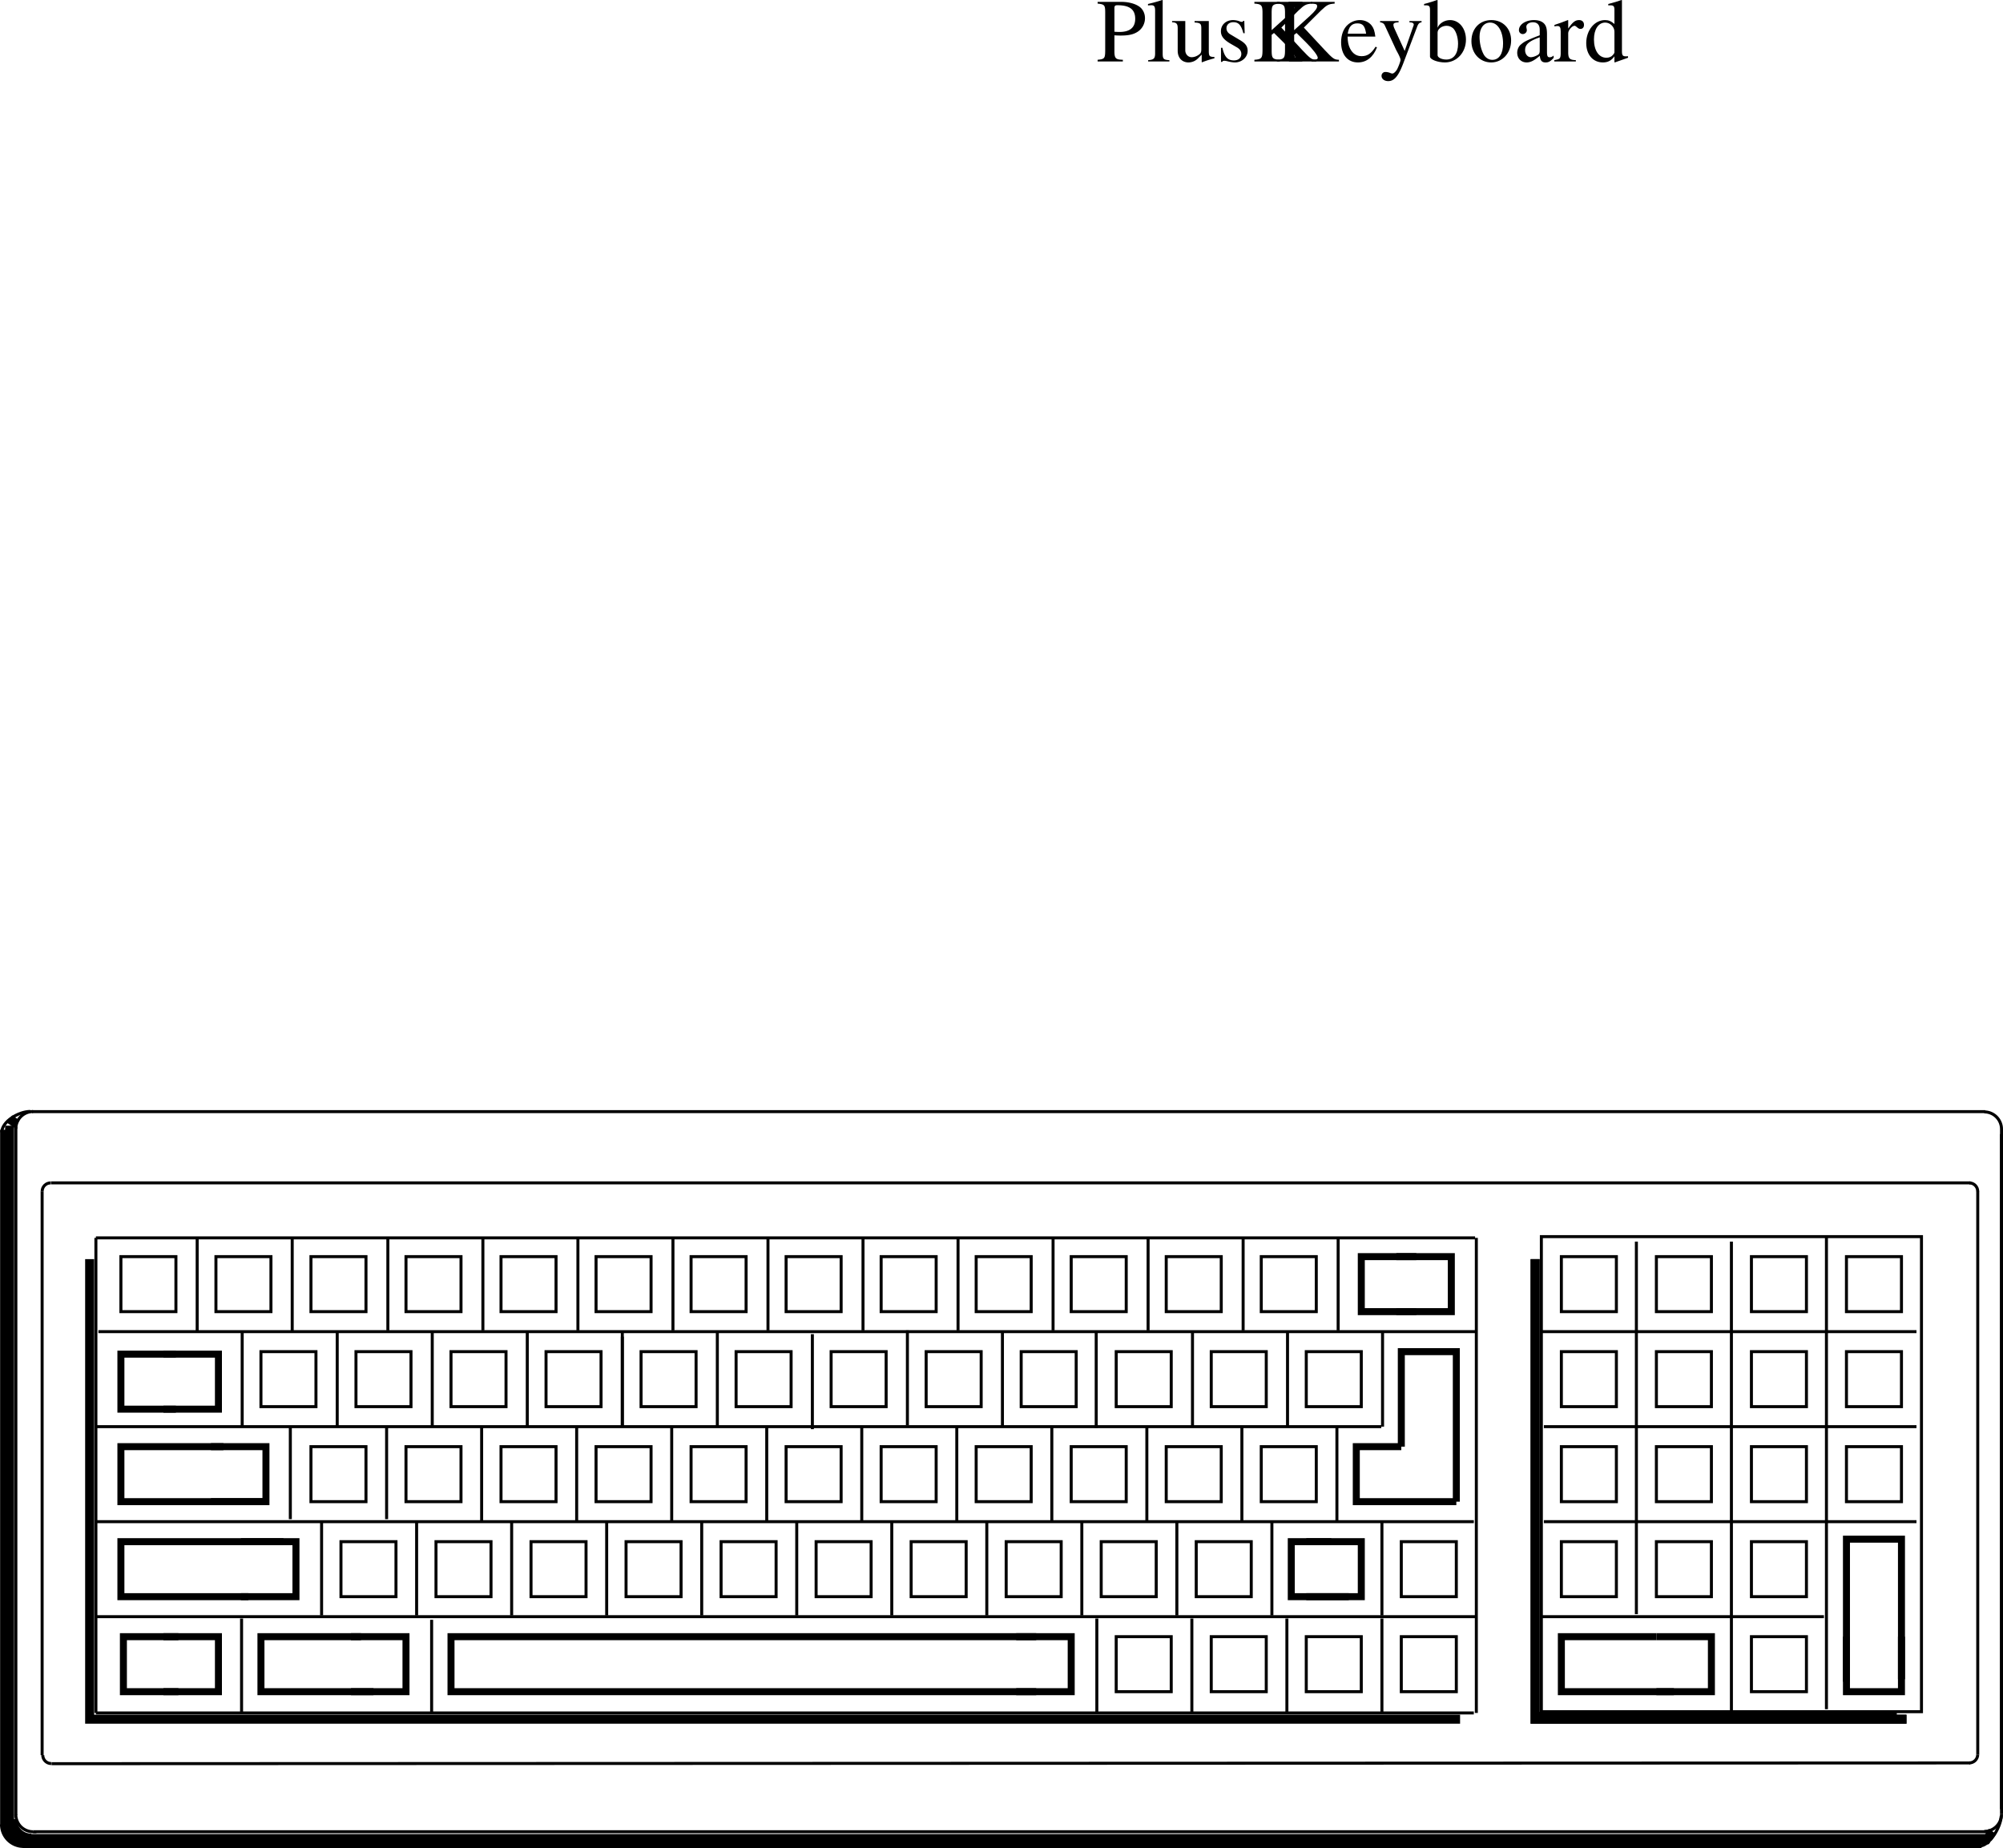 <svg xmlns="http://www.w3.org/2000/svg" xmlns:xlink="http://www.w3.org/1999/xlink" width="400.473" height="369.572"><defs><path id="a" d="M.281-11.578c1.344.14 1.5.312 1.516 1.625v7.797C1.78-.625 1.657-.47.28-.344V0h5.047v-.344C3.906-.375 3.656-.625 3.641-1.969v-3.265c.468.03.765.046 1.234.046 1.422 0 2.375-.171 3.156-.609a3.229 3.229 0 0 0 1.719-2.86c0-.75-.25-1.437-.734-1.968-.72-.781-2.282-1.297-3.97-1.297H.282Zm3.36.937c0-.484.125-.609.609-.609 2.422 0 3.547.844 3.547 2.703 0 1.75-1.063 2.64-3.14 2.64-.36 0-.61-.015-1.016-.046zm0 0"/><path id="b" d="M.375 0h4.25v-.266C3.485-.328 3.297-.5 3.281-1.516v-10.75l-.078-.03a36.38 36.38 0 0 1-2.86.796v.281h.11c.188-.015.406-.031.563-.031.562 0 .75.25.75 1.094v8.594C1.75-.595 1.5-.345.375-.266Zm0 0"/><path id="c" d="M8.625-.906h-.094c-.875-.031-1-.172-1.031-1.016v-6.172H4.656v.297C5.781-7.734 6-7.563 6-6.657v4.22c0 .515-.094.765-.344.968-.484.39-1.047.61-1.593.61-.704 0-1.266-.61-1.266-1.375v-5.86H.157v.25c.859.032 1.109.282 1.124 1.14v4.548c0 1.422.86 2.344 2.172 2.344a2.71 2.71 0 0 0 1.86-.782l.765-.781v1.5l.078.031c.907-.36 1.547-.547 2.469-.797Zm0 0"/><path id="d" d="m5.672-5.656-.078-2.469h-.188c-.093.156-.187.203-.297.203-.109 0-.28-.031-.484-.125a3.863 3.863 0 0 0-1.266-.234c-1.421 0-2.437.937-2.437 2.234 0 1 .578 1.734 2.11 2.594l1.03.594C4.704-2.5 5-2.063 5-1.516 5-.719 4.422-.219 3.516-.219c-1.25 0-1.875-.687-2.297-2.515H.937V.078h.235c.125-.187.203-.219.406-.219S2-.109 2.406 0c.485.11.953.188 1.313.188 1.406 0 2.547-1.047 2.547-2.313 0-.906-.438-1.5-1.516-2.14L2.812-5.423c-.515-.297-.78-.734-.78-1.219 0-.734.562-1.218 1.39-1.218 1.031 0 1.562.593 1.984 2.203zm0 0"/><path id="e" d="M7.438-11.578c1.078.062 1.218.125 1.218.562 0 .391-.406.938-1.406 1.86l-3.188 2.89v-3.687c.032-1.344.204-1.516 1.657-1.625v-.344H.609v.344c1.391.094 1.594.312 1.625 1.625v7.797C2.22-.625 2.016-.437.61-.344V0h5.079v-.344C4.296-.438 4.093-.625 4.063-1.969v-3.36l.468-.374 1.907 1.89C7.827-2.437 8.78-1.187 8.78-.75c0 .266-.234.375-.75.39-.094 0-.297 0-.5.016V0h5.485v-.344c-.938-.015-1.188-.203-2.829-1.937L6-6.781l3.406-3.39c1.235-1.173 1.516-1.313 2.75-1.407v-.344H7.437Zm0 0"/><path id="f" d="M7.344-2.953c-.86 1.375-1.64 1.89-2.797 1.89-1.016 0-1.797-.515-2.313-1.546-.328-.688-.453-1.266-.484-2.375h5.547c-.156-1.172-.328-1.688-.781-2.266-.547-.656-1.375-1.031-2.297-1.031-.907 0-1.75.328-2.438.937C.938-6.609.453-5.328.453-3.859.453-1.375 1.75.187 3.813.187c1.718 0 3.062-1.062 3.812-3.015ZM1.78-5.563c.203-1.406.813-2.062 1.907-2.062 1.093 0 1.53.5 1.765 2.063zm0 0"/><path id="g" d="M8.547-8.094H6.125v.266c.578 0 .86.156.86.453a.69.69 0 0 1-.079.297L5.172-2.11 3.094-6.656c-.11-.25-.172-.5-.172-.688 0-.328.265-.453 1.031-.484v-.266H.25v.25c.469.063.781.266.922.578l2.047 4.422c.219.485.234.5.328.688.5.89.797 1.562.797 1.828 0 .297-.422 1.39-.719 1.953-.281.438-.656.781-.906.781-.11 0-.266-.031-.469-.125a2.634 2.634 0 0 0-.938-.187.76.76 0 0 0-.765.781c0 .594.547 1.047 1.328 1.047 1.219 0 2.047-.985 3.031-3.594l2.782-7.344c.234-.578.437-.765.859-.812Zm0 0"/><path id="h" d="m2.75-12.266-.094-.03c-.734.25-1.219.421-2.078.655l-.531.141v.281c.11-.015.172-.015.312-.015.72 0 .875.171.875.921v9.344C1.234-.406 2.75.187 4.22.187c2.375 0 4.203-1.984 4.203-4.562 0-2.234-1.36-3.906-3.172-3.906-1.094 0-2.14.625-2.5 1.531zm0 6.47c0-.704.844-1.345 1.781-1.345.516 0 .953.172 1.344.516.563.563.969 1.781.969 3.078 0 2-.875 3.156-2.344 3.156-.938 0-1.75-.406-1.75-.875zm0 0"/><path id="i" d="M4.5-8.281C2.14-8.281.516-6.547.516-4.062c0 2.437 1.687 4.25 3.953 4.25 2.265 0 3.984-1.891 3.984-4.407 0-2.375-1.656-4.062-3.953-4.062zm-.234.5c1.515 0 2.578 1.734 2.578 4.203 0 2.047-.813 3.25-2.157 3.25-.703 0-1.375-.422-1.75-1.14-.5-.938-.796-2.204-.796-3.485 0-1.703.828-2.828 2.125-2.828zm0 0"/><path id="j" d="M7.953-1.188c-.297.25-.516.344-.797.344-.406 0-.531-.25-.531-1.047v-3.515c0-.938-.094-1.453-.36-1.89-.39-.641-1.171-.985-2.234-.985-1.687 0-3.015.89-3.015 2.015a.77.77 0 0 0 .765.782c.438 0 .813-.36.813-.766 0-.063-.016-.156-.031-.281A1.631 1.631 0 0 1 2.5-6.97c0-.484.578-.875 1.297-.875.89 0 1.375.516 1.375 1.485v1.109C2.406-4.156 2.094-4 1.312-3.312c-.39.359-.64.968-.64 1.562 0 1.14.781 1.938 1.89 1.938.782 0 1.532-.391 2.626-1.329.093.954.406 1.329 1.156 1.329.61 0 .984-.22 1.61-.907zm-2.781-1.03c0 .546-.094.75-.469.952-.453.25-.937.407-1.312.407-.641 0-1.141-.61-1.141-1.391v-.078c.016-1.078.813-1.766 2.922-2.5zm0 0"/><path id="k" d="M.094 0h4.312v-.266C3.203-.312 2.922-.562 2.875-1.625v-4.047c0-.578.766-1.469 1.266-1.469.109 0 .265.079.468.266.266.266.485.36.72.36.437 0 .702-.313.702-.813 0-.594-.375-.953-.984-.953-.766 0-1.266.39-2.172 1.687V-8.25l-.078-.031c-1.016.39-1.656.656-2.672.969v.296c.25-.062.422-.078.625-.078.453 0 .625.297.625 1.078v4.5C1.328-.578 1.219-.469.094-.266zm0 0"/><path id="l" d="M8.844-1.047c-.235.016-.344.016-.422.016-.625 0-.797-.188-.797-1.016v-10.219l-.078-.03c-.844.296-1.469.483-2.656.796v.281c.156-.015.234-.015.406-.015.656 0 .828.187.828.921V-7.5c-.688-.578-1.172-.781-1.89-.781-2.079 0-3.75 2.031-3.75 4.594C.484-1.392 1.812.187 3.812.187c1.015 0 1.703-.374 2.312-1.218V.125l.063.063L8.844-.75Zm-2.719-.797c0 .14-.125.344-.313.547-.296.36-.765.547-1.296.547C3-.75 2.03-2.203 2.03-4.422c0-2.016.89-3.36 2.25-3.36.969 0 1.844.845 1.844 1.813zm0 0"/></defs><path fill="none" stroke="#000" stroke-miterlimit="10" stroke-width=".6" d="M384.173 342.297v-95h-76v95zm-364.5-76h275.25m-275.75 19h257m-257 19h275.5m-275.5 19h276m13-57h75m-74.5 38h74.5m-75 19h56.5m.5-76v94.5m-19-93.5v94m-19-94v74.5m-292-60.5v-11h-11v11zm19 0v-11h-11v11zm19 0v-11h-11v11zm19 0v-11h-11v11zm19 0v-11h-11v11zm19 0v-11h-11v11zm19 0v-11h-11v11zm19 0v-11h-11v11zm19 0v-11h-11v11zm19 0v-11h-11v11zm38 0v-11h-11v11zm19 0v-11h-11v11zm-200 19v-11h-11v11zm19 0v-11h-11v11zm19 0v-11h-11v11zm19 0v-11h-11v11zm19 0v-11h-11v11zm19 0v-11h-11v11zm19 0v-11h-11v11zm19 0v-11h-11v11zm19 0v-11h-11v11zm19 0v-11h-11v11zm19 0v-11h-11v11zm19 0v-11h-11v11zm-199 19v-11h-11v11zm19 0v-11h-11v11zm19 0v-11h-11v11zm19 0v-11h-11v11zm19 0v-11h-11v11zm19 0v-11h-11v11zm19 0v-11h-11v11zm19 0v-11h-11v11zm19 0v-11h-11v11zm19 0v-11h-11v11zm19 0v-11h-11v11zm-184 19v-11h-11v11zm19 0v-11h-11v11zm19 0v-11h-11v11zm19 0v-11h-11v11zm19 0v-11h-11v11zm19 0v-11h-11v11zm19 0v-11h-11v11zm19 0v-11h-11v11zm19 0v-11h-11v11zm19 0v-11h-11v11zm41 0v-11h-11v11zm-57 19v-11h-11v11zm19 0v-11h-11v11zm19 0v-11h-11v11zm19 0v-11h-11v11zm0 0"/><path fill="none" stroke="#000" stroke-miterlimit="10" stroke-width=".6" d="M323.173 262.297v-11h-11v11zm19 0v-11h-11v11zm38 0v-11h-11v11zm-57 19v-11h-11v11zm19 0v-11h-11v11zm19-19v-11h-11v11zm0 19v-11h-11v11zm19 0v-11h-11v11zm-57 19v-11h-11v11zm19 0v-11h-11v11zm19 0v-11h-11v11zm19 0v-11h-11v11zm-57 19v-11h-11v11zm19 0v-11h-11v11zm19 0v-11h-11v11zm0 19v-11h-11v11zm0 0"/><path fill="none" stroke="#000" stroke-miterlimit="10" stroke-width="1.4" d="M261.173 319.297h11v-11h-11m22-57h-11v11h11"/><path fill="none" stroke="#000" stroke-miterlimit="10" stroke-width="1.4" d="M266.173 308.297h-8v11h11.5m-234.5-48.5h-11v11h11m9.5 7.5h-20.5v11h28.5"/><path fill="none" stroke="#000" stroke-miterlimit="10" stroke-width="1.4" d="M32.673 281.797h11v-11h-11m298.5 67.5h11v-11h-11"/><path fill="none" stroke="#000" stroke-miterlimit="10" stroke-width="1.4" d="M331.173 327.297h-19v11h22.5m-278-30h-32.5v11h25.5"/><path fill="none" stroke="#000" stroke-miterlimit="10" stroke-width="1.4" d="M48.173 319.297h11v-11h-11m159 19h-117v11h117"/><path fill="none" stroke="#000" stroke-miterlimit="10" stroke-width="1.4" d="M203.173 338.297h11v-11h-11m-131 0h-20v11h22.5m216.5-38v-30h-11v19m100 46.5v-28h-11v28.5"/><path fill="none" stroke="#000" stroke-miterlimit="10" stroke-width="1.4" d="M70.173 338.297h11v-11h-11m310 0v11h-11v-11"/><path fill="none" stroke="#000" stroke-miterlimit="10" stroke-width=".6" d="M225.173 262.297v-11h-11v11zm0 0"/><path fill="none" stroke="#000" stroke-miterlimit="10" stroke-width="1.4" d="M279.173 262.297h11v-11h-11m1 38h-9v11h20"/><path fill="none" stroke="#000" stroke-miterlimit="10" stroke-width=".6" d="M39.423 247.797v18.5m19-18.875v19m19.125-19v18.625m19-18.625v18.625m19-18.625v18.625m19-18.625v18.625m19-18.625v18.625m19-18.625v18.625m19-18.625v18.625m19-18.625v18.625m19-18.625v18.625m19-18.625v18.625m19-18.625v18.625m-219.125.25v19m19-19v19m19-19v19m19-19v19m19-18v18m19-19v19"/><path fill="none" stroke="#000" stroke-miterlimit="10" stroke-width="1.4" d="M42.173 300.297h11v-11h-11m-9.5 49h11v-11h-11"/><path fill="none" stroke="#000" stroke-miterlimit="10" stroke-width="1.4" d="M35.673 327.297h-11v11h11"/><path fill="none" stroke="#000" stroke-miterlimit="10" stroke-width=".6" d="M124.423 266.297v19m-66.375-.125v18.625m19.25-18.625v18.625m19-18.375v18.625m19-18.625v18.625m19-18.625v18.625m19-18.625v18.625m19-18.625v18.625m19-18.625v18.625m19-18.625v18.625m19-18.625v18.625m19-18.625v18.625m19-18.625v18.625m-104.875-37.25v19m19-19.75v19m19-18.75v19m18.75-18.75v19m19.25-19.25v19m19-19v19m19-19v19M64.298 304.422v18.625m19-18.625v18.625m19-18.625v18.625m19-18.625v18.625m19-18.625v18.625m19-18.625v18.625m19-18.625v18.625m19-18.625v18.625m22 .625v18.625m16-37.875v18.625m19-18.625v18.625m22-18.625v18.625m-60-18.625v18.625m22 .625v18.625m19-18.625v18.625m19-18.625v18.625m-257.125.25h275.5M48.298 323.672v18.625m38-18.375v18.625m-67.125-95h275.75m.25 0v95m-276-95v95m289.5-57.25h74.5M10.298 352.695l383.625-.148m1.5-1.687V238.171m-1.437-1.624H10.173m-1.75 1.687v112.75m-5.25-125.687v137.687m3.437 3.313h15.563m0 0h375.25m2.75-3.5v-136m-3.25-4.5H62.173m0 0h-37m0 0h-9m0 0h-9.75"/><path fill="none" stroke="#000" stroke-miterlimit="10" stroke-width="1.8" d="M17.923 251.797v92h274m15-92v92h74.25"/><path fill="none" stroke="#000" stroke-miterlimit="10" stroke-width=".6" d="M6.61 222.285a3.448 3.448 0 0 0-3.448 3.45m3.448 140.57a3.447 3.447 0 0 1-3.448-3.446m393.566 3.383a3.446 3.446 0 0 0 3.445-3.445M8.556 350.984c0 .926.754 1.68 1.68 1.68m386.492-130.312a3.446 3.446 0 0 1 3.445 3.445m0 136v-136"/><path fill="none" stroke="#000" stroke-miterlimit="10" stroke-width="1.8" d="M4.568 368.672h391.605m-89.25-116.875v92h74.25"/><path fill="none" stroke="#000" stroke-miterlimit="10" stroke-width=".6" d="M8.431 238.234c0-.925.754-1.68 1.68-1.68m385.305 1.68c0-.925-.754-1.68-1.68-1.68m1.68 114.306c0 .925-.754 1.68-1.68 1.68"/><path fill="none" stroke="#000" stroke-miterlimit="10" stroke-width="1.8" d="M4.693 368.645A3.792 3.792 0 0 1 .9 364.852m3.918 3.07h392.793"/><path fill="none" stroke="#000" stroke-miterlimit="10" stroke-width="1.8" d="M5.568 368.145a3.792 3.792 0 0 1-3.793-3.793"/><path fill="none" stroke="#000" stroke-miterlimit="10" stroke-width="1.8" d="M5.818 367.895a3.792 3.792 0 0 1-3.793-3.793"/><path fill="none" stroke="#000" stroke-miterlimit="10" stroke-width=".6" d="M6.08 222.262c-2.43 0-5.72 2.066-5.72 4.16"/><path fill="none" stroke="#000" stroke-miterlimit="10" stroke-width="1.8" d="m3.173 223.547-1 1.5"/><path fill="none" stroke="#000" stroke-miterlimit="10" stroke-width=".6" d="M395.736 369.172c2.094 0 4.375-3.945 4.375-6.04"/><path fill="none" stroke="#000" stroke-miterlimit="10" stroke-width="1.8" d="M4.88 367.86h392.793m-392.73-.063h392.793m-.313-.187.938-1.376M.923 225.922v139.312m1-140.124v140.187m4.332 2.285a3.792 3.792 0 0 1-3.792-3.793m2.605 3.883h392.793m-90.375-24.438h71.75"/><g transform="translate(-9.327 -156.203)"><use xlink:href="#a" width="100%" height="100%" x="228.5" y="168.5"/><use xlink:href="#b" width="100%" height="100%" x="238.508" y="168.5"/><use xlink:href="#c" width="100%" height="100%" x="243.512" y="168.5"/><use xlink:href="#d" width="100%" height="100%" x="252.512" y="168.5"/><use xlink:href="#e" width="100%" height="100%" x="259.514" y="168.5"/><use xlink:href="#e" width="100%" height="100%" x="264.014" y="168.5"/><use xlink:href="#f" width="100%" height="100%" x="277.01" y="168.5"/><use xlink:href="#g" width="100%" height="100%" x="285.002" y="168.5"/><use xlink:href="#h" width="100%" height="100%" x="294.002" y="168.5"/><use xlink:href="#i" width="100%" height="100%" x="303.002" y="168.5"/><use xlink:href="#j" width="100%" height="100%" x="312.002" y="168.5"/><use xlink:href="#k" width="100%" height="100%" x="319.994" y="168.5"/><use xlink:href="#l" width="100%" height="100%" x="325.988" y="168.5"/></g></svg>
